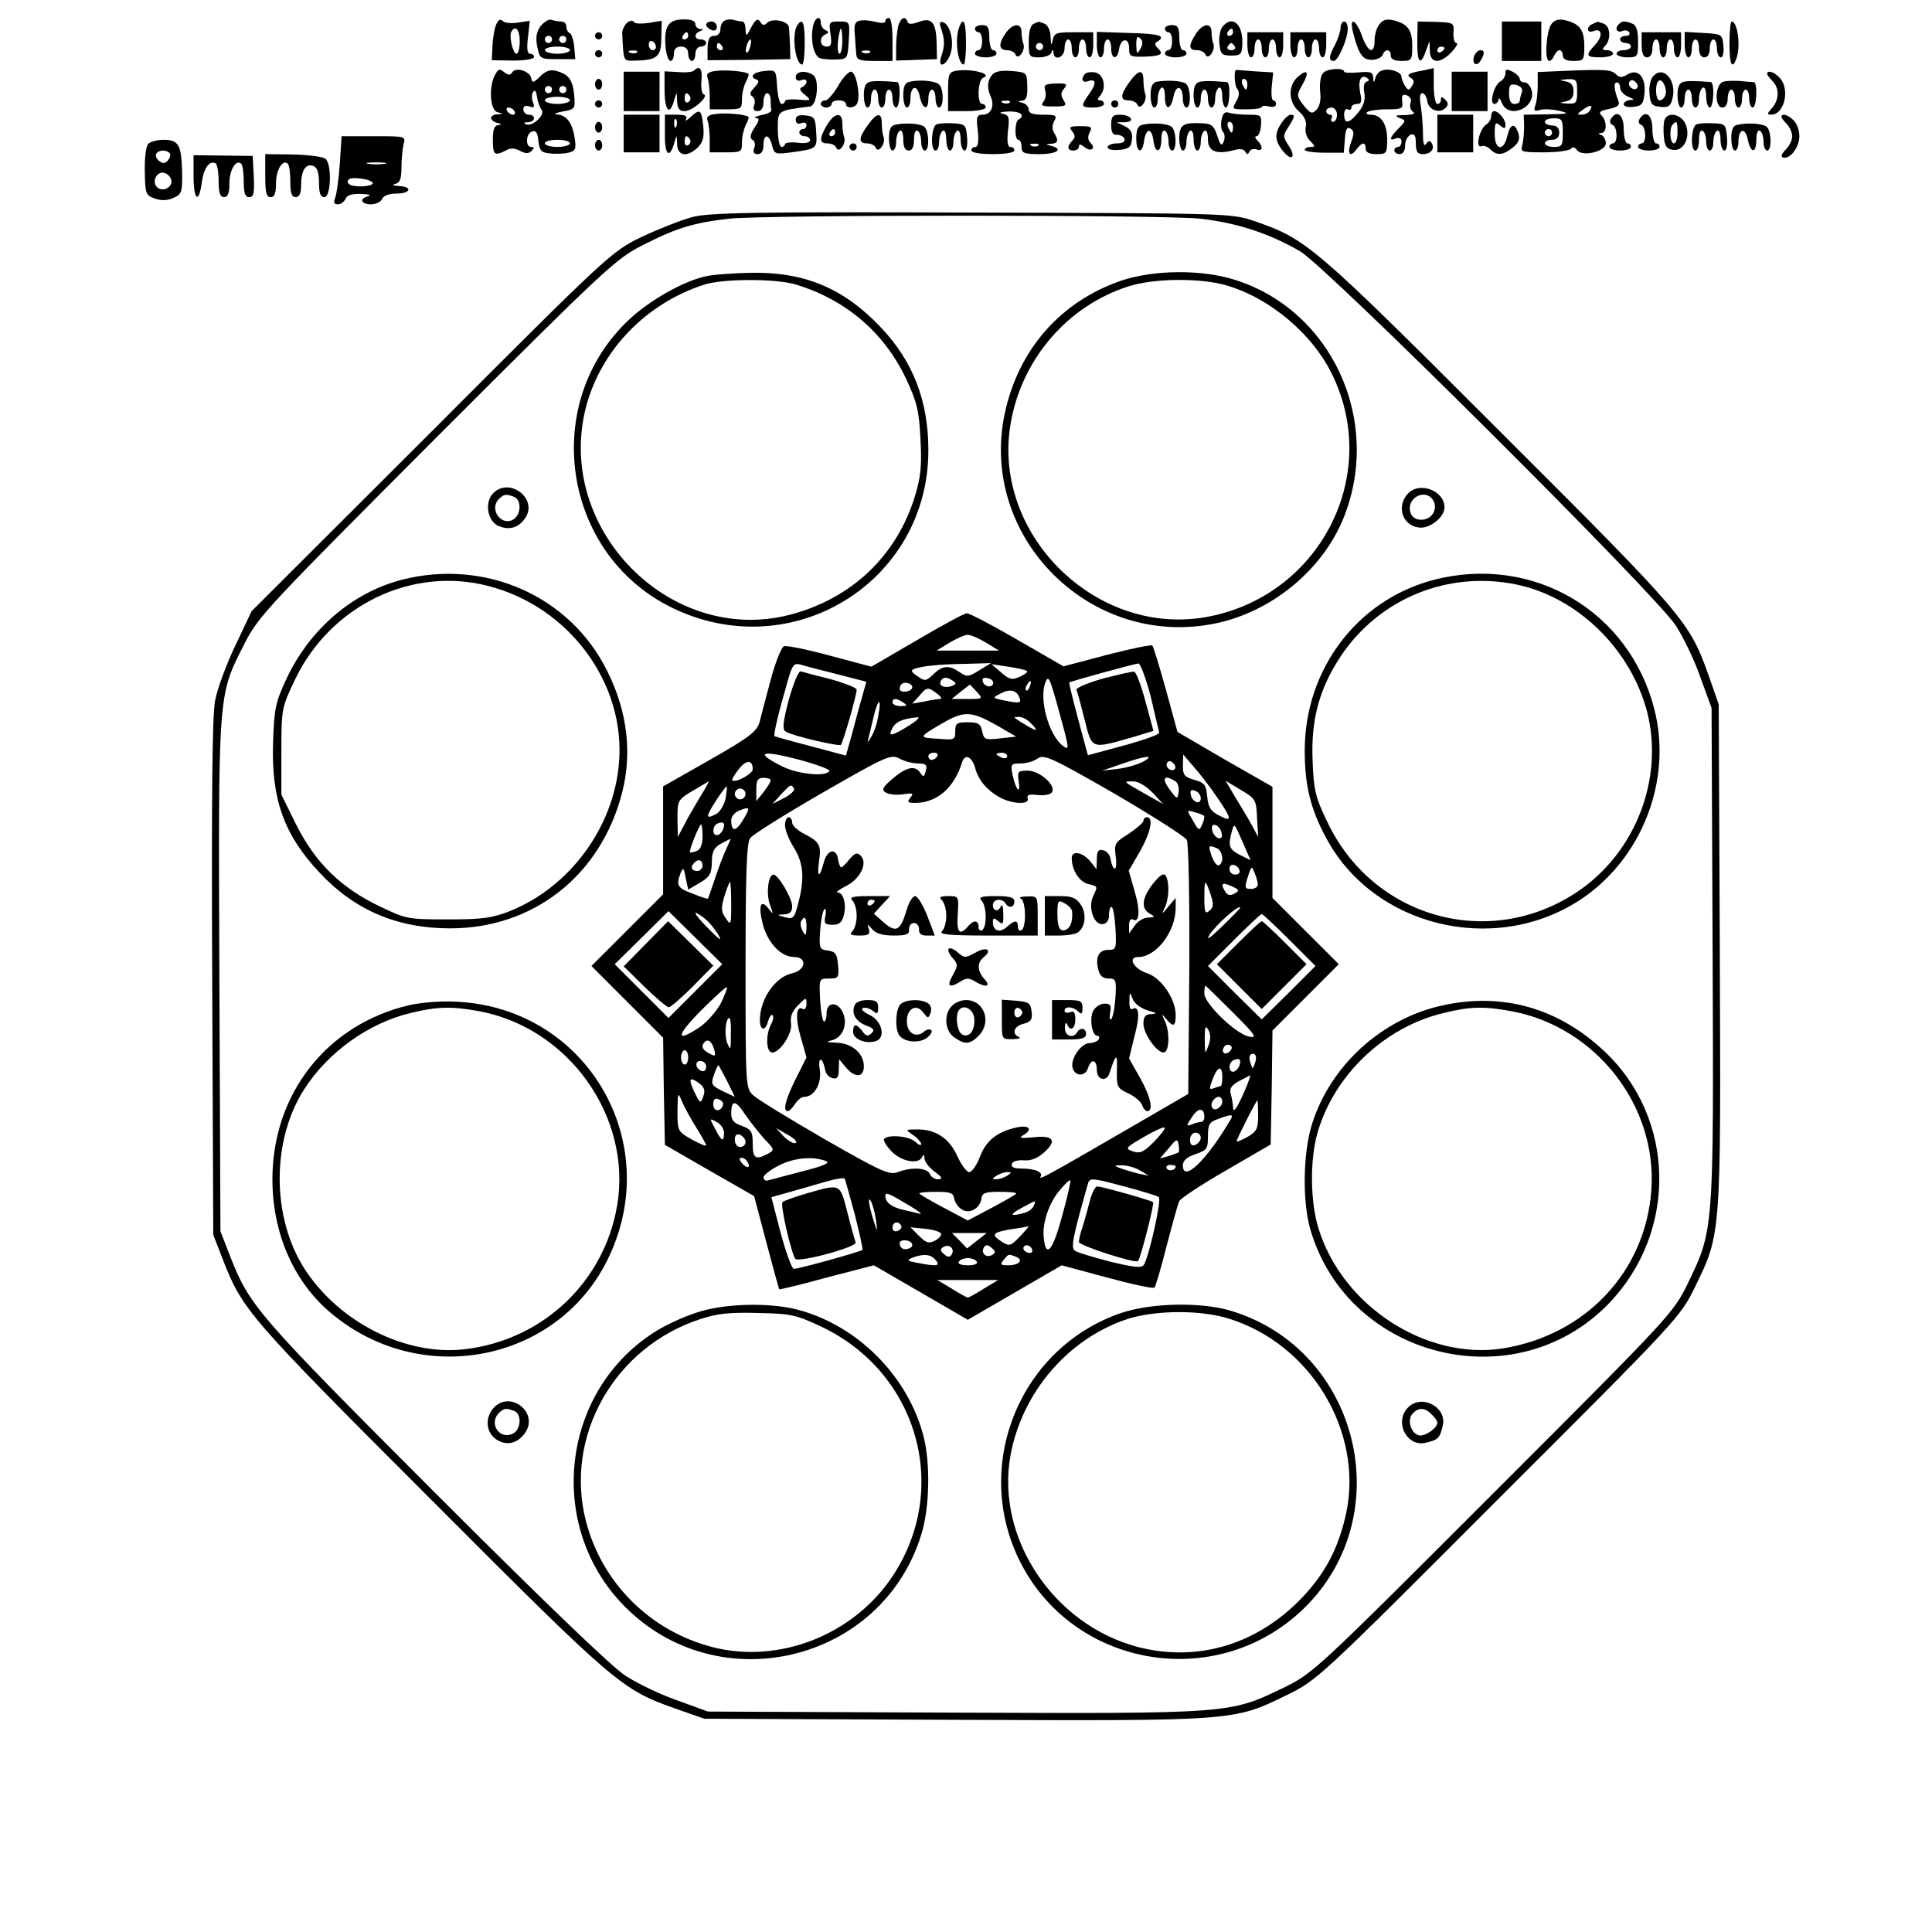<?xml version="1.0" encoding="UTF-8" standalone="yes"?>
<svg version="1.0" xmlns="http://www.w3.org/2000/svg" width="100mm" height="100mm" viewBox="0 0 539 539" preserveAspectRatio="xMidYMid meet">
  <g transform="translate(0,539) scale(0.1,-0.1)" fill="#000000" stroke="none">
    <path d="M1385 5323 c-5 -10 -10 -37 -11 -60 l-2 -41 59 -1 c32 0 59 4 59 10
0 5 -5 9 -11 9 -8 0 -10 15 -6 46 l5 46 -33 -5 c-18 -3 -37 -1 -42 4 -7 7 -13
4 -18 -8z m65 -48 c0 -19 -4 -35 -9 -35 -10 0 -22 51 -14 62 11 19 23 5 23
-27z"/>
    <path d="M1508 5317 c-12 -17 -14 -33 -9 -58 7 -33 8 -34 56 -34 l50 0 -3 35
c-2 19 -8 37 -13 38 -5 2 -9 10 -9 18 0 8 -6 14 -14 14 -8 0 -20 2 -28 5 -7 2
-20 -6 -30 -18z m32 -37 c0 -5 -4 -10 -10 -10 -5 0 -10 5 -10 10 0 6 5 10 10
10 6 0 10 -4 10 -10z m40 0 c0 -5 -4 -10 -10 -10 -5 0 -10 5 -10 10 0 6 5 10
10 10 6 0 10 -4 10 -10z m10 -30 c0 -5 -16 -10 -35 -10 -19 0 -35 5 -35 10 0
6 16 10 35 10 19 0 35 -4 35 -10z"/>
    <path d="M1750 5327 c-8 -7 -15 -21 -14 -32 4 -79 2 -75 37 -74 60 1 72 11 72
63 l1 48 -37 -6 c-21 -3 -39 -2 -41 3 -2 5 -10 4 -18 -2z m80 -68 c0 -5 -4 -9
-10 -9 -5 0 -10 7 -10 16 0 8 5 12 10 9 6 -3 10 -10 10 -16z m-53 -15 c-3 -3
-12 -4 -19 -1 -8 3 -5 6 6 6 11 1 17 -2 13 -5z"/>
    <path d="M1861 5313 c-11 -24 -3 -93 10 -93 5 0 9 9 9 20 0 13 7 20 20 20 13
0 20 -7 20 -20 0 -11 5 -20 10 -20 6 0 10 9 10 20 0 11 7 20 15 20 8 0 15 5
15 10 0 6 -7 10 -15 10 -18 0 -20 16 -2 23 10 4 10 6 0 6 -7 1 -13 7 -13 14 0
9 -12 13 -34 13 -26 -1 -38 -7 -45 -23z m59 -23 c0 -5 -5 -10 -11 -10 -5 0 -7
5 -4 10 3 6 8 10 11 10 2 0 4 -4 4 -10z"/>
    <path d="M2023 5333 c-7 -2 -13 -13 -13 -24 0 -11 -7 -19 -17 -19 -14 0 -18
-9 -19 -34 l0 -34 115 1 116 2 -1 38 c-1 20 -2 43 -3 51 -1 17 -46 27 -61 12
-8 -8 -13 -7 -19 3 -7 11 -13 7 -25 -15 -14 -27 -15 -27 -16 -6 0 12 -4 22 -9
22 -5 0 -15 2 -23 4 -7 3 -19 2 -25 -1z m70 -73 c-3 -12 -8 -19 -11 -16 -5 6
5 36 12 36 2 0 2 -9 -1 -20z m-78 0 c3 -5 1 -10 -4 -10 -6 0 -11 5 -11 10 0 6
2 10 4 10 3 0 8 -4 11 -10z"/>
    <path d="M2268 5316 c-8 -40 3 -84 21 -89 9 -2 30 -4 46 -3 29 1 30 3 33 54 3
52 3 52 -27 52 -28 0 -29 -2 -24 -35 4 -28 2 -35 -11 -35 -19 0 -22 26 -3 34
10 5 10 7 0 12 -7 3 -13 12 -13 20 0 23 -17 16 -22 -10z m82 -41 c0 -19 -4
-35 -8 -35 -4 0 -6 16 -4 35 2 19 6 35 8 35 2 0 4 -16 4 -35z"/>
    <path d="M2398 5332 c-13 -2 -16 -12 -13 -40 1 -20 3 -45 4 -54 1 -15 10 -18
51 -18 l50 0 0 60 c0 33 -4 60 -10 60 -5 0 -10 -4 -10 -9 0 -6 -12 -6 -27 -2
-16 4 -36 6 -45 3z m29 -88 c-3 -3 -12 -4 -19 -1 -8 3 -5 6 6 6 11 1 17 -2 13
-5z"/>
    <path d="M2506 5318 c-3 -13 -6 -40 -6 -60 l0 -37 57 2 57 2 -1 49 c-2 55 -15
69 -52 54 -17 -6 -27 -6 -29 1 -6 18 -19 12 -26 -11z"/>
    <path d="M3849 5323 c-8 -9 -14 -29 -14 -44 0 -42 -18 -37 -35 10 -16 46 -36
56 -26 14 15 -62 27 -80 52 -80 14 0 28 6 31 13 7 19 23 18 23 -1 0 -10 10
-15 30 -15 28 0 30 2 30 41 0 45 -12 62 -51 72 -19 5 -31 2 -40 -10z"/>
    <path d="M4329 5324 c-15 -18 -21 -104 -7 -104 5 0 11 7 14 15 4 8 10 15 15
15 5 0 9 -7 9 -15 0 -10 10 -15 30 -15 28 0 30 2 30 41 0 45 -12 62 -51 72
-18 5 -31 2 -40 -9z"/>
    <path d="M1970 5321 c0 -5 7 -11 15 -15 9 -3 15 0 15 9 0 8 -7 15 -15 15 -8 0
-15 -4 -15 -9z"/>
    <path d="M2224 5319 c-16 -26 -5 -109 14 -109 4 0 7 27 7 60 0 58 -6 72 -21
49z"/>
    <path d="M2626 5309 c10 -30 10 -48 0 -76 -11 -34 12 -29 25 5 12 31 1 83 -20
90 -10 3 -11 -2 -5 -19z"/>
    <path d="M2676 5314 c-13 -33 -4 -104 13 -104 3 0 6 27 6 60 0 59 -7 76 -19
44z"/>
    <path d="M2883 5323 c-8 -3 -13 -23 -13 -49 0 -42 1 -44 29 -44 16 0 32 6 34
13 4 10 6 10 6 0 2 -25 31 -13 31 12 0 14 5 25 10 25 6 0 10 -11 10 -25 0 -14
5 -25 10 -25 6 0 10 11 10 25 0 14 5 25 10 25 6 0 10 -11 10 -25 0 -14 5 -25
10 -25 6 0 10 16 10 35 l0 35 -54 0 c-49 0 -55 -2 -59 -22 -3 -17 -5 -15 -6 8
0 19 -8 34 -17 38 -9 3 -16 6 -17 5 -1 0 -8 -3 -14 -6z m27 -63 c0 -5 -4 -10
-10 -10 -5 0 -10 5 -10 10 0 6 5 10 10 10 6 0 10 -4 10 -10z"/>
    <path d="M3411 5316 c-7 -8 -11 -30 -9 -48 3 -29 6 -33 33 -33 27 0 30 3 31
35 1 54 -28 78 -55 46z m29 -16 c0 -5 -5 -10 -11 -10 -5 0 -7 5 -4 10 3 6 8
10 11 10 2 0 4 -4 4 -10z m5 -40 c3 -5 -1 -10 -10 -10 -9 0 -13 5 -10 10 3 6
8 10 10 10 2 0 7 -4 10 -10z"/>
    <path d="M3740 5313 c0 -10 -7 -31 -15 -47 -18 -33 -19 -46 -4 -46 12 0 39 61
39 90 0 11 -4 20 -10 20 -5 0 -10 -8 -10 -17z"/>
    <path d="M3954 5275 c-1 -60 9 -71 24 -27 l10 27 1 -27 c1 -36 29 -37 61 -3
13 14 19 25 13 25 -5 0 -9 13 -8 29 2 28 0 28 -49 30 l-51 1 -1 -55z m76 -19
c0 -3 -4 -8 -10 -11 -5 -3 -10 -1 -10 4 0 6 5 11 10 11 6 0 10 -2 10 -4z"/>
    <path d="M4190 5275 l0 -55 55 0 55 0 0 55 0 55 -55 0 -55 0 0 -55z"/>
    <path d="M4443 5323 c-7 -2 -13 -9 -13 -15 0 -6 7 -8 15 -5 24 10 28 -13 6
-37 -29 -31 -27 -36 14 -36 19 0 35 5 35 10 0 6 -8 10 -17 10 -13 0 -14 3 -5
12 17 17 15 55 -4 62 -9 3 -16 6 -17 5 -1 0 -8 -3 -14 -6z"/>
    <path d="M4517 5323 c-13 -12 -7 -25 8 -20 8 4 17 2 20 -3 4 -6 -1 -10 -9 -10
-9 0 -16 -4 -16 -10 0 -5 7 -10 15 -10 8 0 15 -4 15 -10 0 -5 -9 -10 -20 -10
-11 0 -20 -4 -20 -10 0 -5 14 -10 30 -10 29 0 30 2 30 44 0 31 -5 46 -16 50
-20 8 -29 8 -37 -1z"/>
    <path d="M4825 5270 c0 -59 7 -76 19 -44 13 33 4 104 -13 104 -3 0 -6 -27 -6
-60z"/>
    <path d="M2720 5310 c0 -5 5 -10 10 -10 6 0 10 -11 10 -25 0 -14 -4 -25 -10
-25 -5 0 -10 -4 -10 -10 0 -5 14 -10 30 -10 17 0 30 5 30 10 0 6 -4 10 -10 10
-5 0 -10 16 -10 35 0 28 -4 35 -20 35 -11 0 -20 -4 -20 -10z"/>
    <path d="M2806 5298 c-21 -30 -20 -48 3 -48 11 0 22 -6 24 -12 7 -18 29 12 22
30 -3 8 -5 22 -5 33 0 26 -25 24 -44 -3z"/>
    <path d="M3250 5310 c0 -5 5 -10 10 -10 6 0 10 -11 10 -25 0 -14 -4 -25 -10
-25 -5 0 -10 -4 -10 -10 0 -5 14 -10 30 -10 17 0 30 5 30 10 0 6 -4 10 -10 10
-5 0 -10 16 -10 35 0 28 -4 35 -20 35 -11 0 -20 -4 -20 -10z"/>
    <path d="M3336 5295 c-21 -32 -20 -45 3 -45 11 0 22 -6 24 -12 7 -18 29 12 22
30 -3 8 -5 22 -5 33 0 27 -25 24 -44 -6z"/>
    <path d="M1660 5290 c0 -5 5 -10 10 -10 6 0 10 5 10 10 0 6 -4 10 -10 10 -5 0
-10 -4 -10 -10z"/>
    <path d="M3060 5265 c0 -19 5 -35 10 -35 6 0 10 11 10 25 0 14 5 25 10 25 6 0
10 -11 10 -25 0 -31 17 -33 22 -3 4 32 28 35 28 4 0 -24 3 -25 45 -24 47 2 52
7 34 25 -8 8 -8 13 0 17 25 16 6 22 -79 24 l-90 3 0 -36z m121 -12 c-9 -16
-10 -14 -11 12 0 21 3 26 11 18 8 -8 8 -16 0 -30z"/>
    <path d="M3480 5265 c0 -19 5 -35 10 -35 6 0 10 11 10 25 0 14 5 25 10 25 6 0
10 -11 10 -25 0 -14 5 -25 10 -25 6 0 10 11 10 25 0 14 5 25 10 25 6 0 10 -11
10 -25 0 -14 5 -25 10 -25 6 0 10 16 10 35 l0 35 -50 0 -50 0 0 -35z"/>
    <path d="M3600 5265 c0 -19 5 -35 10 -35 6 0 10 11 10 25 0 14 5 25 10 25 6 0
10 -11 10 -25 0 -14 5 -25 10 -25 6 0 10 11 10 25 0 14 5 25 10 25 6 0 10 -11
10 -25 0 -14 5 -25 10 -25 6 0 10 16 10 35 l0 35 -50 0 -50 0 0 -35z"/>
    <path d="M4580 5265 c0 -24 5 -35 15 -35 9 0 15 9 15 25 0 14 5 25 10 25 6 0
10 -11 10 -25 0 -14 5 -25 10 -25 6 0 10 11 10 25 0 14 5 25 10 25 6 0 10 -11
10 -25 0 -14 5 -25 10 -25 6 0 10 16 10 35 l0 35 -55 0 -55 0 0 -35z"/>
    <path d="M4700 5266 c0 -20 5 -36 10 -36 6 0 10 11 10 25 0 14 5 25 10 25 6 0
10 -11 10 -25 0 -16 6 -25 15 -25 9 0 15 9 15 25 0 14 5 25 10 25 6 0 10 -11
10 -25 0 -14 5 -25 11 -25 6 0 9 14 7 33 -3 31 -4 32 -55 35 l-53 3 0 -35z"/>
    <path d="M1660 5240 c0 -5 5 -10 10 -10 6 0 10 5 10 10 0 6 -4 10 -10 10 -5 0
-10 -4 -10 -10z"/>
    <path d="M4113 5235 c-8 -22 6 -33 17 -15 13 20 12 30 0 30 -6 0 -13 -7 -17
-15z"/>
    <path d="M1381 5181 c-18 -33 -14 -99 7 -104 16 -4 16 -5 0 -6 -10 0 -18 -5
-18 -10 0 -5 8 -12 18 -14 12 -3 13 -5 2 -6 -11 -1 -15 -12 -15 -41 0 -42 4
-46 36 -30 13 8 25 7 40 -1 15 -8 24 -8 32 0 8 8 8 11 -1 11 -17 0 -15 37 2
43 11 4 16 -3 18 -26 3 -27 8 -33 32 -35 15 -2 39 -1 52 2 20 5 22 10 17 43
-7 42 -23 62 -50 64 -10 1 -2 4 17 8 34 6 35 7 32 45 -4 44 -16 59 -50 68 -16
5 -30 0 -45 -15 -19 -19 -22 -19 -25 -5 -4 20 -44 32 -53 16 -6 -9 -11 -8 -23
1 -12 10 -16 9 -25 -8z m159 -41 c0 -5 -4 -10 -10 -10 -5 0 -10 5 -10 10 0 6
5 10 10 10 6 0 10 -4 10 -10z m40 0 c0 -5 -4 -10 -10 -10 -5 0 -10 5 -10 10 0
6 5 10 10 10 6 0 10 -4 10 -10z m-69 -56 c11 -14 -25 -48 -43 -41 -8 4 -7 6 5
6 21 1 23 21 2 21 -8 0 -15 7 -15 15 0 9 6 12 17 8 13 -5 15 -2 10 11 -4 10
-4 23 0 29 5 8 9 3 11 -13 2 -14 8 -30 13 -36z m79 26 c0 -5 -16 -10 -35 -10
-19 0 -35 5 -35 10 0 6 16 10 35 10 19 0 35 -4 35 -10z m-155 -30 c3 -5 2 -10
-4 -10 -5 0 -13 5 -16 10 -3 6 -2 10 4 10 5 0 13 -4 16 -10z m155 -90 c0 -5
-16 -10 -35 -10 -19 0 -35 5 -35 10 0 6 16 10 35 10 19 0 35 -4 35 -10z"/>
    <path d="M1936 5193 c-4 -4 -24 -6 -44 -4 l-38 2 0 -55 c1 -57 15 -70 27 -25
7 24 7 24 8 -3 1 -21 6 -28 21 -28 22 0 70 42 53 47 -5 2 -8 19 -6 38 3 33 -5
44 -21 28z m-11 -72 c3 -5 1 -12 -5 -16 -5 -3 -10 1 -10 9 0 18 6 21 15 7z"/>
    <path d="M1997 5192 c-21 -2 -27 -8 -23 -19 3 -8 6 -31 6 -51 l0 -37 45 0 c43
0 45 1 45 28 0 16 5 37 11 49 6 11 9 21 7 22 -8 7 -65 12 -91 8z"/>
    <path d="M2133 5192 c-32 -3 -44 -17 -22 -24 8 -3 5 -10 -6 -22 -13 -13 -15
-20 -6 -25 6 -4 9 -15 5 -24 -4 -12 -1 -17 10 -17 10 0 16 9 16 25 0 14 5 25
10 25 6 0 10 -9 10 -20 0 -11 1 -23 2 -27 1 -5 -11 -11 -28 -14 -16 -4 -23 -7
-15 -8 10 -1 10 -7 -4 -27 -12 -19 -14 -29 -6 -34 7 -3 9 -14 5 -23 -4 -12 -1
-17 10 -17 10 0 16 9 16 25 0 33 16 32 24 -1 6 -24 9 -25 54 -19 72 10 72 10
69 57 -2 39 -5 43 -29 46 -20 2 -28 -1 -28 -12 0 -10 6 -13 15 -10 8 4 15 1
15 -5 0 -6 -4 -11 -10 -11 -5 0 -10 -4 -10 -10 0 -5 7 -10 15 -10 8 0 15 -5
15 -11 0 -7 -14 -10 -35 -7 -19 2 -35 0 -35 -4 0 -4 -4 -8 -10 -8 -5 0 -10 22
-10 50 0 53 -2 51 90 63 20 3 27 77 8 88 -21 14 -48 10 -48 -6 0 -9 6 -12 15
-9 8 4 15 2 15 -4 0 -6 -6 -12 -12 -15 -9 -3 -7 -10 7 -21 19 -16 19 -17 -17
-14 -21 2 -38 0 -38 -4 0 -4 -4 -8 -9 -8 -6 0 -11 21 -13 48 -3 47 -3 47 -35
44z"/>
    <path d="M2670 5193 c-23 -4 -25 -8 -25 -58 l0 -55 53 0 c28 0 52 5 52 10 0 6
-4 10 -10 10 -15 0 -12 68 3 73 28 10 -30 26 -73 20z"/>
    <path d="M2767 5180 c-13 -16 -14 -36 -2 -62 10 -25 -1 -48 -23 -48 -17 0 -19
-6 -14 -45 3 -30 1 -45 -7 -45 -6 0 -11 -4 -11 -10 0 -6 27 -10 60 -10 33 0
60 4 60 10 0 6 -5 10 -11 10 -8 0 -10 15 -7 44 5 40 3 45 -16 49 -11 2 -4 5
17 6 34 1 49 -11 28 -23 -5 -3 -8 -17 -8 -31 0 -14 3 -25 8 -25 5 0 9 -9 9
-20 0 -17 7 -20 50 -20 49 0 68 14 33 23 -17 4 -17 5 0 6 19 1 21 9 8 30 -6 9
-6 22 0 33 9 16 5 18 -31 18 -28 0 -40 4 -40 14 0 8 -8 17 -17 19 -15 4 -15 5
-2 6 12 1 16 11 15 40 -1 39 -1 39 -44 43 -30 2 -47 -1 -55 -12z m50 -76 c-3
-3 -12 -4 -19 -1 -8 3 -5 6 6 6 11 1 17 -2 13 -5z m80 -120 c-3 -3 -12 -4 -19
-1 -8 3 -5 6 6 6 11 1 17 -2 13 -5z"/>
    <path d="M3449 5195 c-7 0 -5 -43 2 -52 7 -8 7 -18 0 -32 -15 -27 -16 -26 29
-26 22 0 40 3 40 6 0 4 9 5 20 2 11 -3 20 0 20 6 0 6 -3 11 -8 11 -4 0 -6 18
-4 39 l4 39 -51 3 c-28 2 -51 4 -52 4z m31 -40 c0 -8 -2 -15 -4 -15 -2 0 -6 7
-10 15 -3 8 -1 15 4 15 6 0 10 -7 10 -15z"/>
    <path d="M3691 5186 c-7 -8 -10 -30 -8 -51 3 -23 -1 -41 -10 -51 -13 -13 -17
-11 -36 12 -20 26 -20 28 -4 57 21 36 15 47 -13 22 -27 -25 -26 -70 4 -96 15
-13 22 -28 19 -43 -3 -13 2 -30 12 -39 15 -15 15 -17 1 -17 -9 0 -16 -4 -16
-8 0 -4 25 -8 55 -8 l54 0 3 38 c2 28 6 35 16 29 10 -6 10 -14 2 -36 -13 -33
-4 -47 14 -22 16 21 26 22 26 2 0 -10 10 -15 30 -15 28 0 30 2 30 41 0 43 -17
69 -46 69 -10 0 -14 3 -10 7 4 4 29 8 54 8 43 0 47 2 44 22 -2 18 1 21 13 17
10 -4 14 -13 10 -22 -3 -8 0 -19 7 -24 8 -5 0 -8 -22 -9 -27 0 -30 -2 -16 -8
19 -7 19 -8 -2 -29 -26 -26 -28 -37 -7 -28 9 3 15 0 15 -9 0 -8 -4 -15 -10
-15 -5 0 -10 -4 -10 -10 0 -5 7 -10 15 -10 9 0 15 9 15 24 0 13 7 26 15 30 11
4 15 -2 15 -24 0 -23 5 -30 19 -30 23 0 35 15 25 31 -4 8 -9 7 -15 -2 -6 -9
-9 0 -9 26 0 22 -3 57 -6 78 -4 23 -3 37 4 37 6 0 12 -10 14 -22 3 -25 34 -36
51 -19 8 8 8 14 -1 23 -9 9 -12 9 -12 0 0 -7 -4 -12 -10 -12 -5 0 -10 22 -10
50 l0 50 -32 -7 c-40 -7 -46 -12 -31 -21 8 -5 9 -12 2 -22 -8 -13 -10 -13 -19
0 -5 8 -10 20 -10 26 0 14 -36 25 -55 17 -8 -2 -16 -12 -18 -21 -4 -14 -5 -14
-6 2 -1 15 -8 17 -41 14 -22 -2 -40 -1 -40 2 0 12 -49 9 -59 -4z m121 -24 c-6
-2 -9 -14 -6 -30 4 -19 -1 -36 -16 -55 -26 -32 -40 -35 -40 -6 0 11 5 17 10
14 6 -3 10 -1 10 4 0 6 7 11 16 11 12 0 14 7 9 30 -7 33 1 54 18 43 8 -5 8 -8
-1 -11z m-82 -92 c0 -11 -5 -20 -11 -20 -5 0 -7 5 -4 10 3 6 1 10 -4 10 -6 0
-11 5 -11 10 0 6 7 10 15 10 8 0 15 -9 15 -20z"/>
    <path d="M4200 5186 c0 -8 -6 -19 -14 -23 -18 -10 -32 -63 -17 -63 6 0 11 6
12 13 0 6 4 2 9 -10 19 -47 96 -14 83 35 -3 12 -12 22 -19 22 -8 0 -14 4 -14
10 0 5 -9 14 -20 20 -16 8 -20 8 -20 -4z m46 -53 c-3 -8 -6 -19 -6 -24 0 -5
-7 -9 -15 -9 -10 0 -15 10 -15 29 0 24 3 28 21 24 12 -4 18 -11 15 -20z"/>
    <path d="M4358 5192 l-68 -3 0 -39 c0 -21 -3 -46 -7 -55 -5 -14 -2 -16 13 -12
10 4 35 2 54 -2 31 -8 27 -9 -32 -10 l-67 -1 1 -32 c0 -18 -2 -42 -5 -53 -6
-19 -2 -20 61 -20 37 0 70 5 75 10 4 6 10 5 16 -3 13 -21 81 -5 81 18 0 10 -6
21 -12 23 -10 4 -10 6 0 6 15 1 16 33 0 49 -9 9 -4 13 21 18 24 5 31 11 26 23
-12 30 -14 51 -4 51 5 0 9 -7 9 -15 0 -9 10 -20 23 -25 17 -7 18 -9 5 -9 -10
-1 -18 -6 -18 -12 0 -6 12 -9 28 -7 23 3 27 8 30 39 4 45 -19 69 -48 51 -15
-9 -22 -9 -32 1 -13 13 -30 14 -150 9z m42 -57 c0 -32 -2 -35 -27 -34 -24 2
-25 2 -5 6 15 3 22 11 22 28 0 17 -7 25 -22 28 -20 4 -19 4 5 6 25 1 27 -2 27
-34z m167 9 c-9 -9 -28 6 -21 18 4 6 10 6 17 -1 6 -6 8 -13 4 -17z m-132 -63
c-3 -6 -14 -11 -23 -11 -13 0 -13 2 4 14 21 15 30 14 19 -3z m-75 -61 c0 -36
-2 -40 -25 -40 -14 0 -25 5 -25 10 0 6 9 10 20 10 13 0 20 7 20 20 0 13 -7 20
-20 20 -11 0 -20 5 -20 10 0 6 11 10 25 10 23 0 25 -4 25 -40z m-30 0 c0 -5
-4 -10 -10 -10 -5 0 -10 5 -10 10 0 6 5 10 10 10 6 0 10 -4 10 -10z"/>
    <path d="M1740 5135 l0 -55 50 0 50 0 0 55 0 55 -50 0 -50 0 0 -55z"/>
    <path d="M2338 5150 c-13 -22 -29 -40 -35 -40 -7 0 -13 -4 -13 -10 0 -5 7 -10
15 -10 8 0 15 5 15 10 0 6 9 10 20 10 11 0 20 -4 20 -10 0 -14 27 -12 32 3 9
24 -4 87 -18 87 -7 0 -24 -18 -36 -40z"/>
    <path d="M3027 5184 c-12 -13 -8 -26 7 -21 24 9 26 -5 6 -33 -26 -37 -25 -40
10 -40 17 0 30 5 30 10 0 6 -5 10 -11 10 -8 0 -8 4 1 14 18 22 9 60 -15 64
-12 2 -24 0 -28 -4z"/>
    <path d="M3151 5161 c-26 -36 -27 -51 -2 -51 11 0 22 -6 24 -12 7 -18 29 12
22 30 -3 8 -5 25 -5 38 0 32 -14 30 -39 -5z"/>
    <path d="M4050 5135 l0 -55 50 0 50 0 0 55 0 55 -50 0 -50 0 0 -55z"/>
    <path d="M4611 5176 c-7 -8 -11 -30 -9 -48 2 -28 7 -34 30 -36 22 -3 29 2 34
23 13 52 -27 95 -55 61z m35 -52 c-3 -8 -10 -14 -16 -14 -11 0 -14 43 -3 54
10 10 26 -23 19 -40z"/>
    <path d="M4930 5184 c0 -3 7 -12 15 -20 20 -20 19 -53 -2 -76 -13 -15 -14 -18
-2 -18 38 0 54 73 23 104 -15 16 -34 21 -34 10z"/>
    <path d="M1660 5155 c0 -8 5 -15 10 -15 6 0 10 7 10 15 0 8 -4 15 -10 15 -5 0
-10 -7 -10 -15z"/>
    <path d="M2428 5162 c-13 -3 -18 -13 -18 -38 0 -19 5 -34 10 -34 6 0 10 11 10
25 0 14 5 25 10 25 6 0 10 -11 10 -25 0 -14 5 -25 10 -25 6 0 10 11 10 25 0
14 5 25 10 25 6 0 10 -11 10 -25 0 -14 5 -25 10 -25 11 0 14 70 3 71 -34 3
-61 4 -75 1z"/>
    <path d="M2538 5162 c-13 -2 -18 -13 -18 -38 0 -19 5 -34 10 -34 6 0 10 11 10
24 0 37 19 42 26 7 8 -37 24 -41 24 -6 0 14 5 25 10 25 6 0 10 -11 10 -25 0
-14 5 -25 10 -25 14 0 13 57 -2 66 -13 9 -56 12 -80 6z"/>
    <path d="M3227 5162 c-12 -3 -17 -14 -17 -38 0 -19 5 -34 10 -34 6 0 10 11 10
24 0 14 5 28 10 31 6 4 10 -7 10 -24 0 -40 16 -40 24 0 7 35 26 30 26 -7 0
-13 5 -24 10 -24 14 0 12 57 -2 67 -13 8 -52 10 -81 5z"/>
    <path d="M3348 5162 c-13 -3 -18 -13 -18 -38 0 -19 5 -34 10 -34 6 0 10 11 10
25 0 14 5 25 10 25 6 0 10 -11 10 -25 0 -14 5 -25 10 -25 6 0 10 11 10 24 0
14 5 28 10 31 6 4 10 -7 10 -24 0 -17 5 -31 10 -31 11 0 14 70 3 71 -34 3 -61
4 -75 1z"/>
    <path d="M4698 5162 c-13 -3 -18 -13 -18 -38 0 -19 5 -34 10 -34 6 0 10 11 10
25 0 14 5 25 10 25 6 0 10 -11 10 -25 0 -14 5 -25 10 -25 6 0 10 11 10 24 0
14 5 28 10 31 6 4 10 -7 10 -24 0 -17 5 -31 10 -31 11 0 14 70 3 71 -34 3 -61
4 -75 1z"/>
    <path d="M4808 5162 c-23 -5 -26 -72 -3 -72 9 0 15 9 15 25 0 14 5 25 10 25 6
0 10 -11 10 -25 0 -14 5 -25 10 -25 6 0 10 11 10 25 0 14 5 25 10 25 6 0 10
-11 10 -25 0 -14 5 -25 10 -25 11 0 14 70 3 71 -5 0 -21 1 -38 3 -16 1 -38 1
-47 -2z"/>
    <path d="M2916 5138 c3 -11 1 -25 -5 -32 -9 -11 -3 -13 28 -13 35 0 38 2 28
18 -8 13 -8 21 2 32 10 13 7 15 -24 14 -29 -1 -34 -4 -29 -19z"/>
    <path d="M1660 5100 c0 -5 5 -10 10 -10 6 0 10 5 10 10 0 6 -4 10 -10 10 -5 0
-10 -4 -10 -10z"/>
    <path d="M3100 5100 c0 -5 5 -10 10 -10 6 0 10 5 10 10 0 6 -4 10 -10 10 -5 0
-10 -4 -10 -10z"/>
    <path d="M1926 5063 c-10 -10 -16 -12 -12 -5 5 8 -2 12 -26 12 l-33 0 0 -55
c-1 -57 13 -70 26 -24 7 24 7 24 8 -3 1 -33 27 -38 57 -10 15 15 19 28 16 60
-5 47 -9 50 -36 25z m-39 -25 c-3 -8 -6 -5 -6 6 -1 11 2 17 5 13 3 -3 4 -12 1
-19z m38 -37 c3 -5 1 -12 -5 -16 -5 -3 -10 1 -10 9 0 18 6 21 15 7z"/>
    <path d="M1997 5072 c-21 -2 -27 -8 -23 -19 3 -8 6 -31 6 -51 l0 -37 45 0 c43
0 45 1 45 28 0 16 5 37 11 49 6 11 9 21 7 22 -8 7 -65 12 -91 8z"/>
    <path d="M3408 5056 c-3 -14 -1 -29 4 -34 5 -5 6 -17 2 -27 -6 -14 -9 -11 -18
16 -9 28 -16 34 -41 35 -54 3 -65 -4 -65 -42 0 -19 5 -34 10 -34 6 0 10 11 10
24 0 14 5 28 10 31 6 4 10 -7 10 -24 0 -17 5 -31 10 -31 6 0 10 11 10 24 0 14
5 28 10 31 6 4 10 -6 10 -24 0 -33 23 -43 72 -30 17 5 29 3 32 -4 5 -9 7 -9
12 0 3 7 12 9 20 6 17 -6 19 8 2 25 -7 7 -8 12 -2 12 5 0 11 14 12 30 2 29 1
30 -37 30 -22 0 -46 3 -54 6 -10 3 -16 -3 -19 -20z m32 -21 c0 -8 -2 -15 -4
-15 -2 0 -6 7 -10 15 -3 8 -1 15 4 15 6 0 10 -7 10 -15z"/>
    <path d="M4160 5065 c0 -7 -6 -18 -13 -22 -19 -11 -32 -66 -15 -61 7 3 19 -1
26 -9 18 -18 36 -16 62 5 17 13 21 24 16 40 -10 31 -23 27 -31 -8 -10 -44 -35
-39 -35 6 0 31 2 35 15 24 12 -10 15 -10 15 2 0 15 -19 38 -32 38 -4 0 -8 -7
-8 -15z"/>
    <path d="M1740 5018 l0 -53 50 0 50 0 0 52 0 53 -50 0 -50 0 0 -52z"/>
    <path d="M2307 5041 c-22 -38 -22 -51 2 -51 11 0 22 -6 24 -12 7 -18 29 12 22
30 -3 8 -5 25 -5 38 0 33 -22 30 -43 -5z m23 -21 c0 -5 -5 -10 -11 -10 -5 0
-7 5 -4 10 3 6 8 10 11 10 2 0 4 -4 4 -10z"/>
    <path d="M2421 5041 c-26 -36 -27 -51 -2 -51 11 0 22 -6 24 -12 7 -18 29 12
22 30 -3 8 -5 25 -5 38 0 32 -14 30 -39 -5z"/>
    <path d="M3100 5041 c0 -21 5 -28 16 -27 9 0 19 -5 21 -11 3 -8 -5 -13 -21
-13 -14 0 -26 -5 -26 -11 0 -6 14 -9 33 -7 26 2 33 8 35 29 2 18 -3 29 -20 37
l-23 11 23 0 c31 1 18 21 -14 21 -20 0 -24 -5 -24 -29z"/>
    <path d="M3576 5048 c-21 -30 -20 -51 3 -79 25 -31 38 -18 16 15 -16 24 -16
28 -1 51 18 28 20 35 7 35 -6 0 -17 -10 -25 -22z"/>
    <path d="M4010 5017 l0 -52 50 0 50 0 0 53 0 52 -50 0 -50 0 0 -53z"/>
    <path d="M4494 5058 c-4 -6 -2 -14 4 -16 15 -5 16 -52 2 -52 -5 0 -10 -4 -10
-10 0 -5 14 -10 30 -10 17 0 30 5 30 10 0 6 -4 10 -10 10 -5 0 -10 18 -10 40
0 40 -19 55 -36 28z"/>
    <path d="M4574 5058 c-4 -6 -2 -14 4 -16 15 -5 16 -52 2 -52 -5 0 -10 -4 -10
-10 0 -5 14 -10 30 -10 17 0 30 5 30 10 0 6 -4 10 -10 10 -5 0 -10 18 -10 40
0 40 -19 55 -36 28z"/>
    <path d="M4644 5056 c-3 -8 -4 -29 -2 -48 2 -25 8 -34 25 -36 31 -5 51 37 35
73 -13 27 -49 34 -58 11z m36 -36 c0 -16 -4 -30 -10 -30 -11 0 -14 43 -3 53
11 12 13 8 13 -23z"/>
    <path d="M4970 5064 c0 -3 7 -12 15 -20 8 -9 15 -24 15 -34 0 -10 -7 -25 -15
-34 -17 -17 -19 -26 -6 -26 19 0 41 32 41 60 0 16 -7 36 -16 44 -15 16 -34 21
-34 10z"/>
    <path d="M1660 5035 c0 -8 5 -15 10 -15 6 0 10 7 10 15 0 8 -4 15 -10 15 -5 0
-10 -7 -10 -15z"/>
    <path d="M2498 5042 c-13 -2 -18 -13 -18 -38 0 -19 5 -34 10 -34 6 0 10 11 10
24 0 14 5 28 10 31 6 4 10 -7 10 -24 0 -21 5 -31 15 -31 10 0 15 10 15 31 0
17 4 28 10 24 6 -3 10 -17 10 -31 0 -13 5 -24 10 -24 14 0 12 57 -2 67 -14 9
-54 11 -80 5z"/>
    <path d="M2613 5043 c-15 -6 -18 -73 -3 -73 6 0 10 11 10 24 0 14 5 28 10 31
6 4 10 -7 10 -24 0 -17 5 -31 10 -31 6 0 10 11 10 24 0 14 5 28 10 31 6 4 10
-7 10 -24 0 -17 5 -31 11 -31 6 0 9 16 7 37 -3 35 -5 37 -38 39 -19 1 -41 0
-47 -3z"/>
    <path d="M3188 5042 c-13 -2 -18 -13 -18 -38 0 -41 17 -46 22 -6 2 15 8 27 13
27 6 0 11 -12 13 -27 4 -38 22 -35 22 3 0 17 4 28 10 24 6 -3 10 -17 10 -31 0
-13 5 -24 10 -24 14 0 12 57 -2 67 -14 9 -54 11 -80 5z"/>
    <path d="M4733 5043 c-15 -6 -18 -73 -3 -73 6 0 10 14 10 31 0 17 4 28 10 24
6 -3 10 -17 10 -31 0 -13 5 -24 10 -24 6 0 10 11 10 24 0 14 5 28 10 31 6 4
10 -7 10 -24 0 -17 5 -31 11 -31 6 0 9 16 7 38 -3 35 -5 37 -38 38 -19 1 -41
0 -47 -3z"/>
    <path d="M4848 5042 c-13 -2 -18 -13 -18 -38 0 -19 5 -34 10 -34 6 0 10 11 10
24 0 37 19 42 26 7 8 -40 24 -40 24 0 0 17 4 28 10 24 6 -3 10 -17 10 -31 0
-13 5 -24 10 -24 14 0 12 57 -2 67 -14 9 -54 11 -80 5z"/>
    <path d="M2991 5024 c9 -11 9 -18 1 -26 -16 -16 -15 -28 3 -28 8 0 15 5 15 11
0 8 5 7 15 -1 18 -15 34 -5 17 12 -7 7 -8 17 -2 29 8 15 5 17 -26 17 -29 0
-33 -2 -23 -14z"/>
    <path d="M948 4933 c-3 -43 -9 -86 -13 -95 -5 -13 -3 -18 8 -18 8 0 17 7 21
15 3 10 18 15 43 14 21 -1 30 -3 21 -6 -27 -7 -21 -23 7 -23 14 0 28 7 31 15
4 9 19 15 40 15 40 0 46 19 7 21 -17 1 -21 3 -10 6 13 3 17 15 17 46 0 23 3
52 6 65 6 22 5 22 -84 22 l-89 0 -5 -77z m125 0 c-13 -2 -33 -2 -45 0 -13 2
-3 4 22 4 25 0 35 -2 23 -4z m-33 -54 c0 -5 -16 -9 -35 -9 -22 0 -35 5 -35 13
0 9 11 12 35 9 19 -2 35 -8 35 -13z"/>
    <path d="M413 4988 c-6 -7 -10 -42 -9 -78 1 -61 3 -65 28 -74 18 -6 35 -6 52
2 23 10 25 16 24 74 -2 75 -10 88 -53 88 -18 0 -37 -6 -42 -12z m60 -25 c4 -3
2 -12 -4 -20 -9 -10 -15 -10 -25 -2 -8 6 -11 15 -8 20 6 11 28 12 37 2z m5
-76 c4 -20 -25 -34 -40 -19 -15 15 -1 44 19 40 10 -2 19 -11 21 -21z"/>
    <path d="M1660 4985 c0 -8 5 -15 10 -15 6 0 10 7 10 15 0 8 -4 15 -10 15 -5 0
-10 -7 -10 -15z"/>
    <path d="M2370 4980 c0 -5 5 -10 10 -10 6 0 10 5 10 10 0 6 -4 10 -10 10 -5 0
-10 -4 -10 -10z"/>
    <path d="M540 4899 c0 -68 15 -79 23 -18 5 40 22 63 39 53 4 -3 8 -25 8 -50 0
-32 4 -44 15 -44 11 0 15 11 15 39 0 37 19 68 33 54 4 -3 7 -26 7 -50 0 -32 4
-43 15 -43 13 0 15 11 13 58 l-3 57 -82 1 -83 1 0 -58z"/>
    <path d="M740 4900 c0 -47 3 -60 15 -60 11 0 15 11 15 39 0 37 19 68 33 54 4
-3 7 -26 7 -50 0 -32 4 -43 15 -43 10 0 15 10 15 33 0 41 13 62 34 54 11 -4
16 -19 16 -47 0 -29 4 -40 15 -40 19 0 21 93 3 107 -7 6 -48 11 -90 12 l-78 1
0 -60z"/>
    <path d="M1930 4784 c-30 -8 -93 -33 -140 -55 -84 -41 -90 -46 -586 -543
l-502 -501 -45 -95 c-25 -52 -51 -122 -57 -155 -8 -42 -10 -277 -8 -775 l3
-715 26 -67 c55 -142 71 -161 579 -669 519 -520 533 -532 685 -586 l80 -28
696 -3 c785 -3 780 -4 929 69 84 41 90 46 591 548 502 501 507 507 548 591 73
149 72 144 69 929 l-3 696 -28 80 c-54 152 -66 166 -586 685 -517 517 -536
533 -681 583 -65 22 -69 22 -790 24 -607 2 -734 0 -780 -13z m1417 -4 c102
-11 194 -41 280 -91 76 -45 991 -956 1048 -1044 21 -32 53 -98 69 -145 l31
-85 3 -687 c3 -773 3 -769 -69 -918 -41 -84 -47 -90 -543 -586 -496 -496 -502
-502 -586 -543 -149 -72 -145 -72 -918 -69 l-687 3 -85 31 c-47 16 -113 48
-145 69 -38 24 -234 213 -535 514 -496 497 -514 518 -569 659 l-26 67 -3 712
c-3 801 -4 781 70 927 39 77 63 102 537 577 473 473 500 498 576 536 92 47
142 62 240 73 104 11 1206 11 1312 0z"/>
    <path d="M1968 4619 c-62 -14 -152 -65 -209 -117 -253 -232 -193 -656 115
-807 334 -164 716 70 716 439 0 138 -43 248 -132 342 -103 109 -211 155 -360
153 -51 -1 -110 -5 -130 -10z m253 -23 c138 -42 245 -133 306 -261 31 -66 37
-89 41 -170 4 -75 1 -106 -16 -161 -51 -165 -176 -284 -348 -329 -335 -87
-657 241 -569 580 42 159 168 289 330 341 54 17 201 17 256 0z"/>
    <path d="M3128 4607 c-169 -58 -287 -192 -325 -371 -73 -346 241 -658 589
-585 158 33 300 151 358 298 106 271 -36 577 -307 661 -93 29 -226 27 -315 -3z
m293 -13 c124 -36 245 -139 299 -256 133 -284 -45 -616 -358 -670 -309 -53
-597 236 -542 543 31 178 159 326 328 380 72 23 200 24 273 3z"/>
    <path d="M1376 4014 c-24 -24 -17 -75 12 -90 31 -15 60 -7 78 22 35 53 -45
114 -90 68z m58 -10 c22 -9 20 -51 -3 -64 -34 -18 -67 30 -39 58 14 14 20 14
42 6z"/>
    <path d="M3927 4012 c-34 -38 -11 -94 38 -94 28 0 65 31 65 56 0 48 -71 74
-103 38z m72 -19 c13 -25 -5 -53 -34 -53 -15 0 -26 7 -30 20 -13 41 43 70 64
33z"/>
    <path d="M1119 3772 c-136 -36 -253 -136 -318 -272 -32 -68 -36 -85 -39 -178
-6 -159 29 -260 130 -367 97 -104 216 -155 364 -155 232 0 419 147 479 376 29
112 16 227 -40 340 -103 211 -342 317 -576 256z m244 -17 c225 -58 382 -271
364 -492 -14 -180 -137 -348 -305 -415 -48 -19 -76 -23 -172 -23 -112 0 -117
1 -190 36 -109 52 -180 122 -233 227 l-42 85 0 121 c0 119 1 122 38 200 99
207 326 317 540 261z"/>
    <path d="M3999 3772 c-213 -56 -359 -250 -359 -476 0 -97 16 -163 60 -244 131
-246 466 -329 706 -174 174 113 261 335 209 535 -71 274 -340 431 -616 359z
m233 -13 c170 -36 317 -180 363 -354 48 -187 -32 -395 -196 -504 -245 -163
-569 -72 -696 196 -33 68 -38 89 -41 170 -5 114 18 201 79 293 108 161 300
239 491 199z"/>
    <path d="M2558 3604 l-127 -74 -116 31 c-63 17 -121 29 -128 26 -7 -3 -24 -45
-37 -94 -13 -48 -27 -102 -31 -118 -8 -26 -28 -42 -139 -105 l-130 -74 0 -151
0 -150 -100 -100 -100 -100 100 -100 100 -100 2 -150 3 -149 125 -72 124 -71
34 -129 c19 -71 35 -130 36 -131 1 -1 61 13 133 33 l131 34 131 -76 131 -76
131 76 131 76 126 -34 c70 -19 130 -32 133 -28 3 4 19 57 34 117 16 61 31 116
35 124 4 8 63 47 131 86 l124 72 3 159 2 159 93 93 92 92 -93 93 -92 92 0 155
0 155 -133 76 -132 77 -32 117 c-18 65 -35 120 -38 124 -4 3 -61 -9 -127 -26
l-121 -32 -130 75 c-71 41 -134 74 -140 73 -7 0 -69 -34 -139 -75z m193 -7
l36 -22 -87 0 -87 0 36 22 c20 12 43 22 51 22 8 0 31 -10 51 -22z m-415 -88
l81 -21 -13 -46 c-7 -26 -20 -72 -28 -103 l-16 -57 -97 26 c-54 14 -100 27
-102 28 -4 3 11 66 36 152 13 47 18 53 36 48 12 -4 59 -16 103 -27z m396 11
c-30 -19 -35 -19 -55 -5 -29 20 -47 19 -73 -6 -21 -20 -24 -20 -45 -5 -17 11
-19 16 -8 20 23 8 70 13 144 14 l70 2 -33 -20z m133 -2 c3 -3 -6 -10 -20 -16
-21 -10 -29 -8 -52 12 l-27 23 47 -7 c26 -4 49 -9 52 -12z m345 -70 c12 -51
23 -97 24 -102 1 -5 -44 -21 -99 -36 l-100 -27 -27 100 c-15 56 -26 102 -25
103 3 3 181 52 193 53 5 1 21 -41 34 -91z m-552 43 c11 -7 10 -10 -3 -15 -20
-7 -38 1 -30 15 7 11 16 11 33 0z m113 -6 c-1 -15 -24 -12 -29 3 -3 9 2 13 12
10 10 -1 17 -7 17 -13z m184 -81 c29 -106 30 -110 8 -93 -38 32 -64 128 -47
174 9 23 12 17 39 -81z m-411 65 c-7 -11 -34 -12 -34 -1 0 14 11 21 26 15 8
-3 11 -9 8 -14z m329 6 c-3 -9 -8 -14 -10 -11 -3 3 -2 9 2 15 9 16 15 13 8 -4z
m-148 -15 c18 -20 17 -20 -26 -20 l-44 0 25 20 c14 11 25 20 26 20 0 0 9 -9
19 -20z m-111 -5 c11 -8 15 -15 9 -15 -6 0 -26 -3 -44 -7 l-34 -6 19 21 c22
26 25 26 50 7z m230 -11 c6 -16 2 -17 -44 -8 -32 7 -32 7 -9 19 26 14 45 10
53 -11z m-324 -14 c12 -8 11 -10 -7 -10 -13 0 -23 5 -23 10 0 13 11 13 30 0z
m-70 -38 c-3 -21 -12 -46 -19 -57 -12 -20 -12 -20 -7 0 3 11 8 34 12 50 13 57
25 63 14 7z m328 -24 l57 -33 -45 -5 c-42 -5 -45 -3 -50 20 -4 21 -11 25 -40
25 -31 0 -35 -3 -35 -25 0 -24 -2 -25 -48 -21 -55 3 -55 4 10 42 62 36 81 36
151 -3z m-243 -3 c-49 -30 -59 -31 -45 -6 9 18 29 26 70 30 8 0 -3 -10 -25
-24z m339 9 c9 -8 16 -17 16 -20 0 -4 -38 18 -59 33 -2 2 3 3 12 3 8 0 23 -7
31 -16z m-560 -135 c-10 -17 -90 -9 -134 14 -75 38 -57 45 44 19 53 -14 93
-29 90 -33z m248 21 c21 0 25 -4 21 -20 -5 -19 -7 -19 -17 -4 -15 20 -40 13
-80 -22 -24 -21 -27 -28 -15 -35 8 -5 29 -8 47 -5 29 4 32 3 22 -9 -10 -13 -8
-15 13 -15 61 0 109 42 131 113 8 26 28 16 37 -17 9 -34 35 -63 71 -82 35 -18
82 -19 75 -1 -3 9 4 12 28 9 18 -2 36 1 40 8 12 19 -35 60 -68 60 -27 0 -29
-2 -25 -30 6 -39 -8 -25 -17 18 -6 30 -5 32 22 32 16 0 37 6 48 14 18 12 38 3
214 -98 106 -62 197 -120 202 -129 5 -9 8 -168 7 -362 l-3 -347 -150 -87
c-243 -141 -269 -155 -262 -144 8 13 -15 23 -55 23 -19 0 -28 4 -25 13 2 7 16
11 33 10 19 -2 38 5 57 22 37 33 26 49 -31 42 -32 -3 -41 -2 -29 5 29 16 20
30 -15 23 -56 -12 -87 -37 -104 -82 -9 -24 -23 -43 -30 -43 -7 0 -22 20 -33
44 -22 50 -61 76 -113 75 -33 0 -33 0 -10 -16 12 -8 22 -20 22 -25 0 -5 -7 -2
-16 6 -15 16 -75 22 -87 9 -4 -4 5 -19 20 -35 28 -29 77 -38 86 -15 4 7 6 6 6
-5 1 -9 13 -26 29 -37 21 -16 23 -20 9 -21 -10 0 -20 7 -23 15 -7 17 -50 20
-89 5 -23 -9 -46 1 -203 91 -97 56 -187 111 -199 122 -23 20 -23 21 -23 362 0
258 3 345 13 357 6 9 97 66 201 126 179 103 191 108 215 96 14 -8 38 -14 53
-14z m53 20 c-3 -5 -10 -10 -16 -10 -5 0 -9 5 -9 10 0 6 7 10 16 10 8 0 12 -4
9 -10z m195 0 c0 -5 -7 -7 -15 -4 -8 4 -15 8 -15 10 0 2 7 4 15 4 8 0 15 -4
15 -10z m379 -15 c-15 -8 -46 -17 -70 -20 l-44 -5 55 19 c66 23 95 26 59 6z
m207 -100 c42 -61 42 -70 5 -50 -24 12 -30 23 -33 52 -3 33 -7 39 -35 47 -28
8 -33 13 -33 40 l1 31 30 -35 c17 -19 46 -57 65 -85z m-1296 79 c0 -13 -48
-39 -57 -31 -2 2 6 16 18 31 21 27 39 27 39 0z m1177 0 c-9 -9 -28 6 -21 18 4
6 10 6 17 -1 6 -6 8 -13 4 -17z m-1127 -31 c0 -5 -9 -19 -20 -33 l-20 -25 0
33 c0 25 4 32 20 32 11 0 20 -3 20 -7z m1128 -2 c8 -4 12 -18 10 -31 -3 -21
-4 -21 -26 9 -22 30 -14 41 16 22z m-1327 -48 c-16 -27 -36 -61 -44 -78 l-16
-30 -1 51 c0 51 1 53 43 78 23 14 43 25 44 26 2 0 -10 -21 -26 -47z m1265 15
l29 -31 -50 28 c-63 36 -63 35 -34 35 15 0 37 -13 55 -32z m291 -70 l3 -53
-16 30 c-9 17 -30 52 -46 78 l-29 49 43 -26 c41 -24 43 -28 45 -78z m-1483 53
c-4 -17 -15 -36 -26 -42 -30 -16 -30 -8 0 38 15 23 28 40 29 39 2 -2 0 -17 -3
-35z m191 29 c3 -5 -9 -17 -27 -26 l-33 -17 24 27 c28 29 28 29 36 16z m-135
-15 c0 -8 -7 -15 -15 -15 -8 0 -15 7 -15 15 0 8 7 15 15 15 8 0 15 -7 15 -15z
m1270 -12 c0 -20 -24 -11 -28 10 -2 12 1 15 12 11 9 -3 16 -13 16 -21z m-1278
-62 c-19 -32 -32 -32 -32 1 0 10 10 22 23 27 30 12 31 8 9 -28z m1287 13 c2
-2 0 -13 -5 -24 -8 -19 -10 -18 -26 11 -18 30 -18 30 5 23 12 -3 24 -8 26 -10z
m-1342 -39 c-4 -8 -11 -15 -17 -15 -14 0 -13 27 3 33 16 6 21 1 14 -18z m-57
-19 c0 -22 -6 -36 -16 -40 -9 -4 -18 -5 -19 -4 -4 4 26 78 31 78 2 0 4 -15 4
-34z m1448 10 c3 -12 -1 -17 -10 -14 -7 3 -15 13 -16 22 -3 12 1 17 10 14 7
-3 15 -13 16 -22z m60 -28 l21 -48 -30 15 c-30 16 -33 24 -23 63 8 27 6 29 32
-30z m-1441 -15 c-8 -16 -22 -53 -32 -83 -10 -30 -19 -56 -20 -57 -1 -2 -20 5
-43 14 -43 16 -46 23 -33 58 7 16 9 14 14 -14 l7 -33 32 19 c28 16 33 25 34
57 0 30 6 41 25 52 13 7 25 13 27 14 1 0 -4 -12 -11 -27z m1367 1 c17 -7 22
-39 7 -48 -5 -3 -14 8 -20 24 -11 32 -10 33 13 24z m-1434 -49 c0 -8 -7 -15
-15 -15 -16 0 -20 12 -8 23 11 12 23 8 23 -8z m1498 -13 c2 -7 -3 -12 -12 -12
-9 0 -16 7 -16 16 0 17 22 14 28 -4z m51 -39 c1 -7 -8 -13 -19 -13 -19 0 -19
3 -4 48 6 15 7 15 14 -3 5 -11 9 -26 9 -32z m-1469 -55 c0 -59 -1 -61 -15 -40
-13 18 -14 28 -4 62 7 22 14 40 16 40 1 0 3 -28 3 -62z m1338 25 c8 -25 8 -34
-4 -44 -12 -10 -14 -4 -14 36 0 54 2 55 18 8z m66 4 c-11 -6 -19 -5 -25 4 -15
24 -10 29 16 17 23 -10 24 -13 9 -21z m16 -40 c0 -1 -23 -25 -51 -52 -34 -33
-46 -41 -34 -22 19 29 85 87 85 74z m-1520 -232 l-75 -75 -75 75 -75 75 75 74
75 74 75 -74 75 -74 -75 -75z m41 188 c18 -21 32 -43 27 -43 -2 0 -22 19 -43
41 -22 23 -31 37 -20 31 11 -6 27 -18 36 -29z m1617 -46 l72 -72 -75 -75 -75
-74 -75 74 -75 75 72 72 c40 40 75 73 78 73 3 0 38 -33 78 -73z m-1587 -176
c-12 -22 -38 -52 -58 -66 -69 -46 -68 -26 2 45 38 38 71 68 73 66 2 -2 -6 -22
-17 -45z m1428 -25 c64 -64 70 -73 46 -68 -37 7 -125 92 -125 120 0 12 1 22 3
22 1 0 35 -33 76 -74z m-1400 -63 c0 -42 -1 -45 -10 -23 -9 23 -5 70 6 70 3 0
5 -21 4 -47z m1332 -31 c-9 -25 -9 -24 -10 18 0 36 2 41 10 27 7 -12 7 -27 0
-45z m-1378 -12 c4 -17 2 -18 -14 -9 -20 10 -24 21 -13 32 10 10 21 0 27 -23z
m1438 -3 c-13 -13 -26 -3 -16 12 3 6 11 8 17 5 6 -4 6 -10 -1 -17z m-1511 -17
c0 -11 -4 -20 -10 -20 -5 0 -10 9 -10 20 0 11 5 20 10 20 6 0 10 -9 10 -20z
m1583 -10 c-3 -11 -7 -20 -8 -20 -1 0 -5 9 -8 20 -3 12 0 20 8 20 8 0 11 -8 8
-20z m-46 -15 c-4 -8 -11 -15 -17 -15 -14 0 -13 27 3 33 16 6 21 1 14 -18z
m-1487 -1 c0 -9 -5 -14 -12 -12 -18 6 -21 28 -4 28 9 0 16 -7 16 -16z m59 -41
l21 -43 -34 16 c-32 16 -33 19 -24 46 6 16 11 28 13 26 1 -2 12 -22 24 -45z
m1381 12 c0 -14 -2 -25 -4 -25 -2 0 -11 -3 -20 -6 -13 -5 -13 -1 -3 25 14 37
27 40 27 6z m66 -30 c-23 -54 -35 -73 -36 -55 0 8 -3 25 -6 37 -5 16 1 25 23
37 15 8 29 15 31 16 1 0 -4 -16 -12 -35z m-1523 11 c12 -10 15 -19 9 -35 -7
-21 -9 -20 -25 13 -18 38 -13 44 16 22z m-9 -124 c14 -23 26 -44 26 -47 0 -4
-18 4 -40 16 -39 22 -40 24 -40 78 1 56 1 56 14 25 8 -17 25 -49 40 -72z m73
65 c-6 -20 -27 -19 -27 2 0 14 5 19 15 14 9 -3 14 -10 12 -16z m1393 9 c0 -8
-7 -16 -15 -20 -15 -5 -21 14 -8 27 11 12 23 8 23 -7z m-1278 -103 c29 -30 30
-31 10 -42 -34 -18 -42 -13 -42 28 0 34 -4 40 -30 50 -22 7 -30 16 -30 34 0
39 12 39 38 -1 14 -20 38 -51 54 -69z m1378 65 c0 -37 -4 -45 -30 -60 -17 -9
-30 -15 -30 -12 0 6 54 113 58 114 1 0 2 -19 2 -42z m-150 -4 c0 -8 -4 -14 -9
-14 -5 0 -17 -3 -26 -7 -16 -6 -16 -4 0 20 17 27 35 28 35 1z m74 -6 c-68
-116 -134 -179 -134 -129 0 13 11 23 35 31 32 11 35 15 35 50 0 33 4 40 28 48
37 14 44 14 36 0z m-1414 -38 c0 -28 -7 -25 -25 11 -16 30 -16 30 4 19 12 -6
21 -20 21 -30z m1199 -26 c-29 -29 -39 -33 -59 -26 -22 8 -20 10 31 40 29 17
56 29 58 26 3 -3 -11 -20 -30 -40z m-1000 -3 c-6 -2 -21 7 -33 19 l-21 23 33
-19 c18 -10 28 -20 21 -23z m-139 3 c0 -8 -7 -14 -15 -14 -8 0 -15 9 -15 20 0
13 5 18 15 14 8 -4 15 -12 15 -20z m1270 12 c0 -8 -7 -16 -15 -20 -10 -4 -15
1 -15 14 0 11 7 20 15 20 8 0 15 -6 15 -14z m-62 -41 c-2 -1 -14 -6 -27 -10
l-25 -7 25 29 c21 26 24 27 27 10 2 -10 2 -20 0 -22z m-1203 -26 c11 -17 -1
-21 -15 -4 -8 9 -8 15 -2 15 6 0 14 -5 17 -11z m219 2 c14 -5 -6 -14 -70 -30
-49 -13 -92 -24 -95 -25 -4 0 -8 3 -9 9 -1 5 17 20 40 32 43 23 97 28 134 14z
m876 -26 l25 -15 -30 6 c-16 4 -39 11 -50 15 -18 7 -18 8 5 8 14 0 36 -6 50
-14z m100 11 c0 -11 -19 -15 -25 -6 -3 5 1 10 9 10 9 0 16 -2 16 -4z m-470
-26 c-8 -5 -22 -10 -30 -10 -13 0 -13 1 0 10 8 5 22 10 30 10 13 0 13 -1 0
-10z m-425 -109 c13 -52 23 -96 21 -98 -4 -5 -178 -53 -191 -53 -6 0 -22 45
-37 100 l-26 100 57 16 c31 9 76 22 101 29 25 7 46 10 47 6 1 -3 14 -48 28
-100z m578 -4 c-26 -97 -45 -119 -51 -61 -5 40 14 98 45 134 14 17 27 29 29
27 2 -2 -8 -47 -23 -100z m181 81 c44 -12 85 -24 89 -28 8 -7 -27 -165 -42
-189 -6 -9 -27 -7 -93 9 -46 12 -90 25 -98 30 -11 7 -9 24 10 97 13 48 25 91
27 96 6 11 18 9 107 -15z m-482 -32 c2 -10 11 -24 21 -30 21 -14 51 2 55 30 2
16 11 19 51 19 27 0 48 -2 46 -5 -2 -3 -33 -21 -69 -40 l-66 -35 -66 35 c-36
19 -67 37 -69 40 -2 3 19 5 46 5 40 0 49 -3 51 -19z m-129 -17 c29 -17 43 -28
32 -25 -11 3 -33 8 -50 12 -28 7 -45 20 -45 37 0 12 8 9 63 -24z m-89 -44 c4
-28 3 -33 -2 -15 -16 46 -23 86 -13 70 5 -8 12 -33 15 -55z m440 41 c-3 -8
-15 -17 -27 -20 -40 -11 -42 -5 -7 14 43 23 41 23 34 6z m-370 -55 c3 -5 -1
-11 -9 -15 -9 -3 -15 0 -15 9 0 16 16 20 24 6z m111 -22 c3 -4 -4 -13 -16 -20
-18 -9 -25 -7 -45 13 l-24 24 40 -4 c22 -2 42 -8 45 -13z m221 -8 c-27 -28
-30 -29 -53 -14 -29 19 -24 25 30 34 23 3 44 7 46 8 3 0 -8 -12 -23 -28z
m-120 -12 l-28 -22 -21 22 -21 21 48 0 49 0 -27 -21z m-182 -8 c3 -5 0 -11 -8
-14 -15 -6 -26 1 -26 15 0 11 27 10 34 -1z m111 -31 c-5 -8 -11 -8 -21 1 -12
10 -12 14 -2 20 16 10 33 -5 23 -21z m113 -1 c-16 -10 -33 5 -23 21 5 8 11 8
21 -1 12 -10 12 -14 2 -20z m112 11 c0 -5 -7 -7 -15 -4 -8 4 -12 10 -9 15 6
11 24 2 24 -11z m-270 -25 c15 -17 4 -19 -51 -8 -28 5 -30 7 -14 14 31 12 52
10 65 -6z m224 9 c23 -9 9 -24 -21 -24 -21 0 -24 2 -13 15 14 17 13 17 34 9z
m-109 -14 c4 -6 -7 -10 -25 -10 -18 0 -29 4 -25 10 3 6 15 10 25 10 10 0 22
-4 25 -10z m20 -75 c-22 -14 -42 -25 -45 -25 -3 0 -23 11 -45 25 l-40 24 85 0
85 0 -40 -24z"/>
    <path d="M2201 3439 c-17 -64 -19 -84 -9 -90 18 -12 148 -42 154 -37 6 6 44
139 44 154 0 5 -33 18 -72 29 -40 10 -78 20 -84 22 -6 2 -20 -32 -33 -78z"/>
    <path d="M3077 3497 c-42 -12 -76 -26 -74 -32 3 -5 13 -43 23 -83 21 -84 17
-82 136 -48 l56 17 -22 81 c-12 45 -26 83 -32 84 -5 1 -44 -8 -87 -19z"/>
    <path d="M2190 3088 c0 -13 11 -41 25 -63 27 -44 30 -86 12 -155 -11 -42 -14
-45 -37 -39 -24 7 -24 7 -2 8 16 1 22 7 22 23 0 22 -39 88 -52 88 -15 0 -21
-54 -10 -84 10 -28 10 -29 -3 -12 -23 30 -30 10 -17 -42 14 -53 51 -92 88 -92
36 0 33 -36 -5 -45 -48 -10 -91 -72 -91 -131 0 -30 16 -32 23 -2 4 12 9 19 12
16 4 -3 2 -15 -4 -26 -14 -26 -14 -69 -1 -77 18 -11 61 47 57 79 -3 20 3 35
20 52 22 22 23 22 23 3 0 -11 -5 -17 -10 -14 -19 12 -22 -24 -6 -79 l16 -56
-30 -60 c-29 -58 -37 -90 -22 -90 4 0 13 9 20 20 7 11 18 20 26 20 28 0 49 38
43 76 -6 38 8 36 15 -1 2 -11 11 -21 21 -23 13 -3 17 3 17 25 l1 28 18 -22
c26 -31 51 -30 51 2 0 36 -33 65 -77 66 -25 1 -30 3 -15 6 32 6 49 45 33 79
-14 31 -46 29 -45 -4 0 -12 -3 -22 -7 -22 -4 0 -9 27 -11 60 -3 60 -3 60 25
60 26 0 28 2 25 38 -3 31 -7 37 -28 40 -24 3 -25 6 -22 55 2 29 7 56 12 60 4
5 5 -3 3 -17 -5 -22 -2 -26 20 -26 18 0 26 7 31 26 8 31 -1 64 -17 64 -7 0 4
8 23 18 40 20 62 64 41 85 -10 10 -16 7 -31 -10 -10 -13 -21 -23 -23 -23 -3 0
-7 10 -9 23 -5 33 -31 27 -40 -10 -12 -45 -19 -42 -13 5 7 44 1 54 -42 76 -18
9 -33 23 -33 31 0 8 -4 15 -10 15 -5 0 -10 -10 -10 -22z m60 -285 c-1 -24 -2
-26 -11 -10 -5 9 -7 22 -4 27 10 17 15 11 15 -17z"/>
    <path d="M3190 3100 c0 -5 -19 -21 -41 -36 -40 -25 -41 -28 -36 -66 5 -40 -8
-42 -15 -3 -2 11 -11 21 -21 23 -13 3 -17 -3 -17 -25 l-1 -28 -18 23 c-22 25
-51 30 -51 8 0 -33 21 -66 45 -72 29 -7 28 -6 14 -36 -14 -32 4 -81 29 -76 10
2 17 12 16 26 0 12 3 22 7 22 4 0 9 -27 11 -60 3 -57 2 -60 -20 -60 -26 0 -37
-20 -28 -55 4 -17 13 -25 29 -25 20 0 22 -4 19 -52 -2 -29 -7 -57 -12 -61 -4
-5 -5 3 -3 17 4 21 1 26 -15 26 -12 0 -26 -9 -32 -20 -11 -21 -4 -70 12 -70 5
0 6 -4 3 -10 -3 -5 -15 -10 -25 -10 -23 0 -53 -42 -48 -67 5 -26 35 -28 43 -4
9 29 25 26 25 -4 0 -29 28 -35 36 -7 17 53 22 55 20 7 -1 -47 1 -51 31 -65 18
-8 35 -23 39 -32 3 -10 10 -18 15 -18 18 0 9 41 -21 94 l-30 53 15 62 c16 59
13 87 -6 76 -5 -4 -9 6 -8 22 0 26 1 27 9 6 5 -13 23 -26 42 -32 25 -7 28 -9
11 -10 -18 -1 -23 -7 -23 -28 1 -31 44 -88 60 -78 13 8 13 61 -1 88 -9 20 -9
20 4 5 20 -25 27 -22 27 10 0 45 -40 104 -80 117 -37 12 -55 45 -25 45 51 0
105 71 105 138 l0 27 -21 -25 c-17 -21 -19 -22 -10 -3 13 25 14 73 3 90 -5 8
-16 2 -35 -22 -31 -39 -35 -70 -9 -84 15 -9 15 -10 -5 -11 -12 0 -29 -10 -37
-22 l-16 -22 0 22 c0 13 4 20 10 17 19 -12 22 24 5 80 l-16 56 31 53 c30 53
39 96 20 96 -5 0 -10 -4 -10 -10z"/>
    <path d="M2378 2878 c7 -7 12 -26 12 -43 0 -17 -5 -36 -12 -43 -9 -9 -5 -12
20 -12 25 0 30 3 26 18 -5 16 -5 16 9 0 10 -12 29 -18 59 -18 37 0 46 3 44 18
0 9 6 17 14 17 8 0 14 -8 14 -17 -1 -12 5 -18 21 -18 l23 0 -21 55 c-12 30
-27 55 -34 55 -7 0 -18 -18 -24 -40 -17 -57 -29 -63 -63 -34 l-28 25 23 25 22
24 -58 0 c-46 0 -56 -3 -47 -12z m62 -2 c0 -3 -4 -8 -10 -11 -5 -3 -10 -1 -10
4 0 6 5 11 10 11 6 0 10 -2 10 -4z"/>
    <path d="M2628 2878 c7 -7 12 -26 12 -43 0 -17 -5 -36 -12 -43 -9 -9 19 -12
128 -12 l139 0 0 55 c0 55 0 55 -30 54 -16 0 -24 -3 -17 -6 14 -6 16 -79 2
-88 -5 -3 -10 1 -10 9 0 20 -9 20 -31 0 -20 -18 -39 -11 -39 13 0 13 3 13 15
3 13 -11 15 -8 14 21 0 19 -3 28 -6 22 -7 -18 -23 -16 -23 2 0 17 25 20 35 5
9 -15 25 -12 25 5 0 11 -12 15 -52 15 -40 0 -49 -3 -40 -12 15 -15 16 -74 2
-83 -5 -3 -10 1 -10 9 0 20 -14 20 -30 1 -23 -27 -32 -16 -28 35 3 49 3 50
-26 50 -23 0 -27 -3 -18 -12z"/>
    <path d="M2915 2835 l0 -55 40 0 c22 0 45 4 51 8 22 14 26 52 10 77 -13 20
-25 25 -59 25 l-42 0 0 -55z m76 12 c2 -23 -3 -42 -14 -49 -19 -11 -27 2 -27
43 0 37 2 39 20 29 11 -6 21 -16 21 -23z"/>
    <path d="M2647 2743 c-4 -3 1 -15 10 -25 16 -18 16 -21 1 -49 -18 -31 -10 -37
22 -17 16 10 24 10 40 0 30 -18 46 -15 27 6 -21 23 -22 46 -2 62 25 21 6 30
-24 12 -28 -15 -31 -15 -49 1 -10 9 -22 14 -25 10z"/>
    <path d="M2384 2585 c-9 -23 3 -44 32 -56 22 -8 25 -12 15 -22 -10 -9 -15 -8
-25 6 -17 22 -26 22 -26 -2 0 -21 38 -35 65 -25 27 11 15 57 -20 73 -17 8 -24
16 -17 19 7 2 19 -2 27 -8 12 -10 15 -9 15 9 0 17 -6 21 -30 21 -18 0 -33 -6
-36 -15z"/>
    <path d="M2512 2588 c-13 -13 -16 -66 -4 -85 12 -20 55 -25 77 -9 11 8 17 18
13 22 -4 4 -14 2 -21 -5 -23 -18 -47 -2 -47 30 0 36 27 50 46 24 13 -17 14
-17 20 -1 4 11 1 22 -7 27 -20 13 -63 11 -77 -3z"/>
    <path d="M2656 2584 c-24 -23 -20 -70 6 -88 30 -21 44 -20 68 4 38 38 16 100
-35 100 -13 0 -31 -7 -39 -16z m62 -34 c3 -33 -12 -55 -32 -47 -16 6 -23 57
-9 71 14 14 38 0 41 -24z"/>
    <path d="M2795 2545 c0 -55 0 -55 30 -54 17 0 24 3 18 6 -22 8 -14 31 13 37
20 5 25 12 22 34 -3 24 -8 27 -43 30 l-40 3 0 -56z m57 20 c0 -5 -5 -11 -11
-13 -6 -2 -11 4 -11 13 0 9 5 15 11 13 6 -2 11 -8 11 -13z"/>
    <path d="M2935 2545 l0 -55 48 0 c35 0 47 4 47 15 0 17 -16 20 -25 5 -12 -19
-35 -10 -34 13 0 12 3 16 6 10 8 -22 23 -14 23 13 0 19 -4 25 -15 20 -8 -3
-15 -1 -15 4 0 14 24 12 38 -2 9 -9 12 -7 12 10 0 19 -5 22 -42 22 l-43 0 0
-55z"/>
    <path d="M1802 2757 l-62 -63 58 -57 c32 -31 62 -57 68 -57 5 0 35 26 67 58
l57 58 -63 62 -63 62 -62 -63z"/>
    <path d="M3455 2760 l-60 -60 63 -63 62 -62 62 62 63 63 -60 60 c-33 33 -62
60 -65 60 -3 0 -32 -27 -65 -60z"/>
    <path d="M2252 2061 c-34 -10 -66 -21 -69 -25 -7 -7 25 -145 36 -158 10 -11
173 33 168 46 -2 6 -13 44 -23 84 -21 81 -18 80 -112 53z"/>
    <path d="M3040 2038 c-6 -24 -15 -56 -20 -72 -6 -16 -10 -34 -10 -41 0 -10
158 -61 165 -53 7 7 46 160 42 164 -5 5 -143 44 -156 44 -6 0 -15 -19 -21 -42z"/>
    <path d="M1143 2586 c-230 -53 -383 -247 -383 -486 0 -155 63 -295 174 -382
254 -203 630 -122 765 166 153 324 -63 690 -419 711 -45 3 -100 -1 -137 -9z
m193 -17 c250 -46 427 -294 386 -541 -36 -214 -207 -376 -424 -402 -164 -20
-352 74 -449 225 -91 143 -92 356 -1 499 66 104 180 186 298 214 74 18 114 19
190 5z"/>
    <path d="M4024 2585 c-169 -37 -313 -168 -364 -332 -25 -81 -27 -216 -4 -294
105 -359 570 -475 831 -207 194 200 189 518 -12 706 -128 120 -283 164 -451
127z m192 -16 c235 -43 408 -263 391 -499 -16 -227 -183 -405 -415 -442 -213
-33 -446 118 -513 333 -24 75 -25 195 -3 270 47 161 187 294 352 333 72 18
113 19 188 5z"/>
    <path d="M1940 1727 c-36 -12 -88 -36 -115 -54 -261 -167 -302 -542 -83 -764
262 -266 718 -157 828 199 24 76 26 202 6 277 -44 167 -184 307 -350 351 -80
21 -209 18 -286 -9z m353 -39 c268 -128 360 -452 196 -697 -109 -163 -317
-244 -502 -196 -173 45 -307 178 -352 350 -62 238 79 487 319 565 48 16 83 19
161 17 92 -2 106 -5 178 -39z"/>
    <path d="M3128 1727 c-279 -95 -414 -417 -287 -684 146 -306 553 -377 797
-140 268 262 153 725 -207 831 -83 24 -220 21 -303 -7z m301 -16 c228 -71 374
-314 327 -541 -22 -101 -60 -173 -131 -245 -124 -125 -287 -172 -450 -130
-236 62 -397 304 -356 534 32 177 162 328 329 382 78 24 202 25 281 0z"/>
    <path d="M1377 1462 c-25 -28 -21 -69 8 -88 29 -19 60 -11 81 20 37 57 -44
118 -89 68z m57 -8 c22 -8 20 -51 -2 -63 -37 -20 -70 27 -40 57 14 14 20 14
42 6z"/>
    <path d="M3927 1462 c-38 -41 -1 -110 51 -97 34 8 39 13 47 47 13 53 -61 91
-98 50z m67 -18 c9 -8 16 -19 16 -23 0 -16 -38 -41 -53 -35 -22 8 -31 42 -17
59 16 19 35 19 54 -1z"/>
  </g>
</svg>